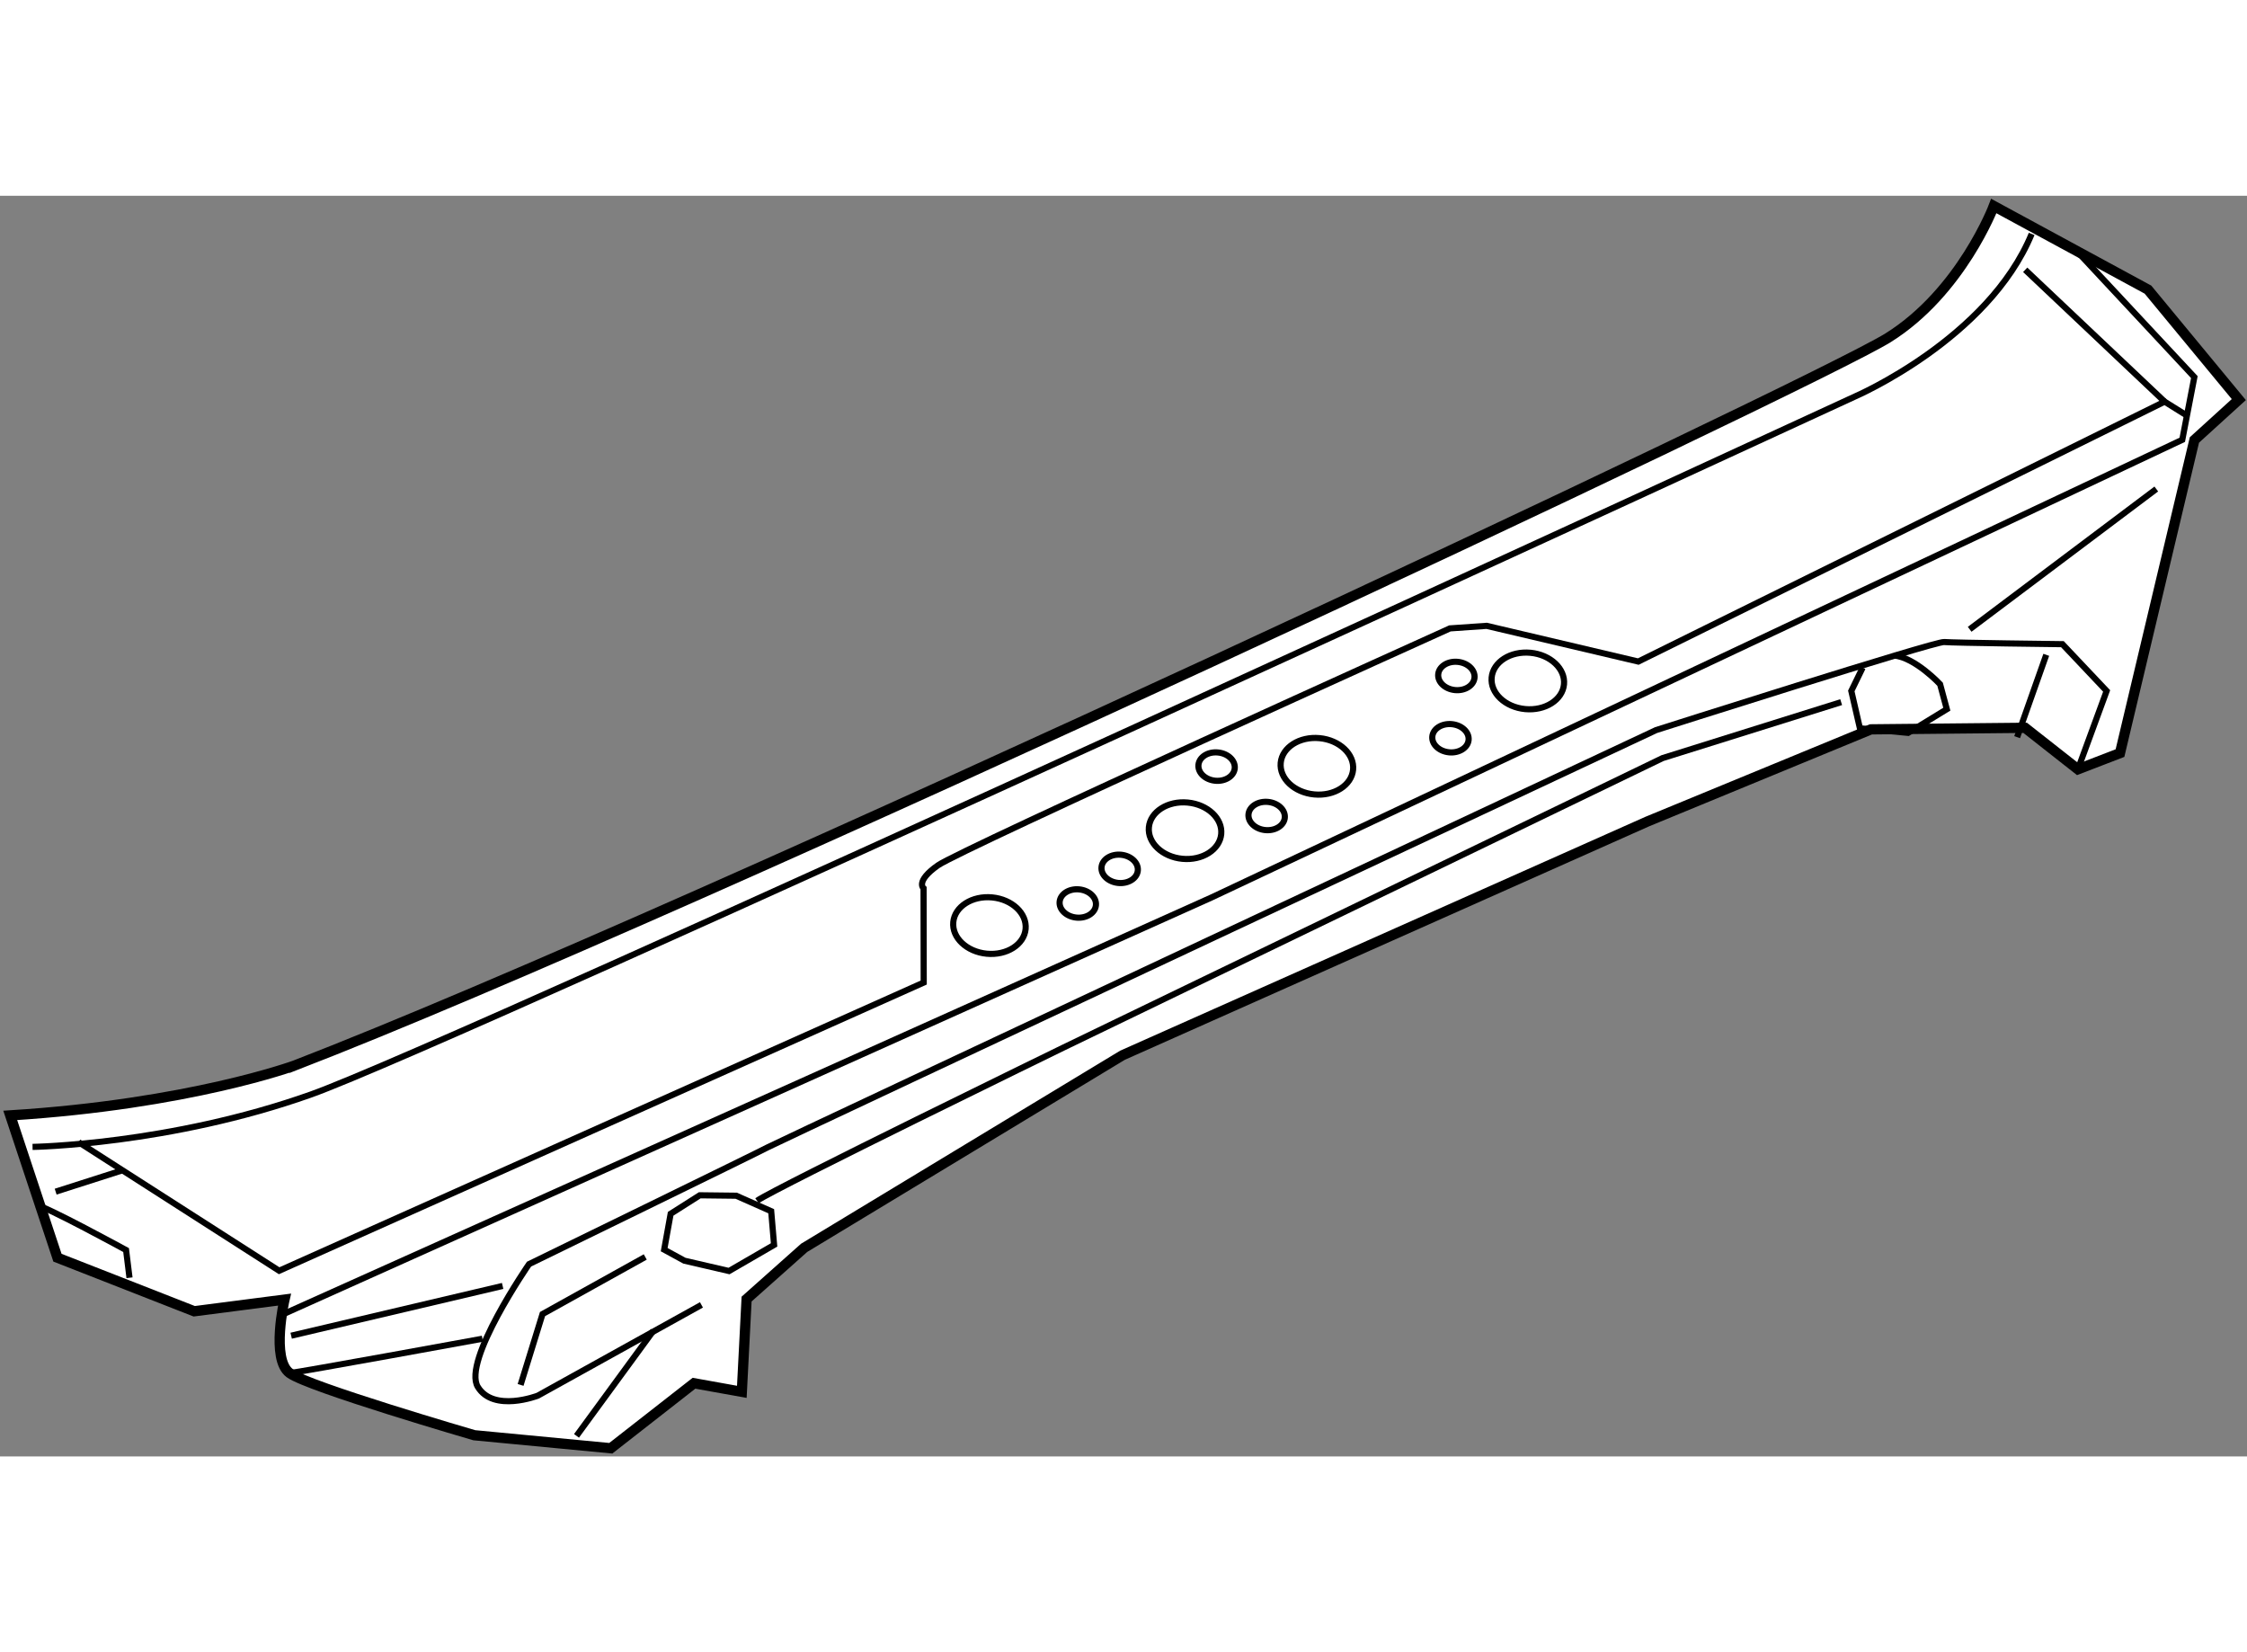 <?xml version="1.0" encoding="utf-8"?>
<!-- Generator: Adobe Illustrator 15.1.0, SVG Export Plug-In . SVG Version: 6.00 Build 0)  -->
<!DOCTYPE svg PUBLIC "-//W3C//DTD SVG 1.1//EN" "http://www.w3.org/Graphics/SVG/1.1/DTD/svg11.dtd">
<svg version="1.1" xmlns="http://www.w3.org/2000/svg" xmlns:xlink="http://www.w3.org/1999/xlink" x="0px" y="0px" width="244.8px"
	 height="180px" viewBox="10.567 3.18 109.775 61.588" enable-background="new 0 0 244.8 180" xml:space="preserve">
	
<rect x="10.567" y="3.18" width="109.775" height="61.588" fill="#808080" stroke="none"/>
	
<g><path fill="#FFFFFF" stroke="#000000" stroke-width="0.5" d="M11.067,48.107l2.307,6.952l6.682,2.617l4.41-0.57
			c0,0-0.673,2.907,0.252,3.589c0.925,0.682,9.018,3.037,9.018,3.037l6.671,0.636l4.064-3.176l2.337,0.42l0.233-4.532l2.813-2.504
			l15.55-9.407L91.047,33.75l10.924-4.503l7.532-0.075l2.578,2.027l2.056-0.792l3.636-15.298l2.169-1.972l-4.439-5.373l-7.531-4.084
			c0,0-1.589,4.206-5.168,6.439c-3.58,2.232-58.517,28.085-77.842,35.551C24.962,45.669,19.832,47.557,11.067,48.107z"></path><path fill="none" stroke="#000000" stroke-width="0.3" d="M12.157,49.646c0,0,6.694-0.104,13.611-2.564
			c6.918-2.46,75.426-34.098,75.426-34.098s6.504-2.797,8.628-7.94"></path><path fill="none" stroke="#000000" stroke-width="0.3" d="M14.407,49.415l9.798,6.281l31.489-14.079l-0.007-4.604
			c0,0-0.414-0.337,0.701-1.121c1.115-0.786,25.014-11.577,25.014-11.577l1.794-0.125l7.408,1.745l25.715-12.697l1.122,0.701"></path><line fill="none" stroke="#000000" stroke-width="0.3" x1="109.506" y1="6.797" x2="116.318" y2="13.237"></line><polyline fill="none" stroke="#000000" stroke-width="0.3" points="111.84,5.681 117.77,12.039 117.18,15.101 69.753,37.461 
			24.45,57.797 		"></polyline><line fill="none" stroke="#000000" stroke-width="0.3" x1="13.286" y1="51.833" x2="16.503" y2="50.803"></line><path fill="none" stroke="#000000" stroke-width="0.3" d="M12.332,52.485c0.442,0.042,4.395,2.201,4.395,2.201l0.167,1.353"></path><line fill="none" stroke="#000000" stroke-width="0.3" x1="24.792" y1="58.87" x2="35.123" y2="56.438"></line><path fill="none" stroke="#000000" stroke-width="0.3" d="M24.718,60.695c0.348-0.017,9.417-1.677,9.417-1.677"></path><path fill="none" stroke="#000000" stroke-width="0.3" d="M44.836,57.364L36.839,61.8c0,0-2.158,0.834-2.928-0.429
			c-0.772-1.26,2.502-5.998,2.502-5.998s11.213-5.465,11.683-5.718c0.469-0.252,43.376-20.371,43.376-20.371
			s13.631-4.345,14.073-4.303c0.44,0.042,5.78,0.105,5.78,0.105l2.16,2.285l-1.404,3.826"></path><line fill="none" stroke="#000000" stroke-width="0.3" x1="110.535" y1="25.606" x2="109.112" y2="29.629"></line><line fill="none" stroke="#000000" stroke-width="0.3" x1="106.793" y1="24.359" x2="115.911" y2="17.505"></line><line fill="none" stroke="#000000" stroke-width="0.3" x1="42.489" y1="58.626" x2="38.732" y2="63.763"></line><polygon fill="none" stroke="#000000" stroke-width="0.3" points="46.534,52.031 44.753,52.01 43.331,52.914 43.015,54.666 
			44.003,55.205 46.183,55.71 48.384,54.435 48.243,52.788 		"></polygon><polyline fill="none" stroke="#000000" stroke-width="0.3" points="36,61.274 37.071,57.813 42.09,55.023 		"></polyline><path fill="none" stroke="#000000" stroke-width="0.3" d="M47.55,52.277c0.953-0.652,14.97-7.483,14.97-7.483l29.269-14.142
			l8.726-2.734"></path><path fill="none" stroke="#000000" stroke-width="0.3" d="M101.564,26.236l-0.553,1.135l0.42,1.824l2.354,0.224l1.892-1.157
			l-0.329-1.219c0,0-1.212-1.304-2.243-1.402"></path><ellipse transform="matrix(0.996 0.095 -0.095 0.996 3.944 -5.408)" fill="none" stroke="#000000" stroke-width="0.3" cx="58.883" cy="38.802" rx="1.774" ry="1.381"></ellipse><ellipse transform="matrix(0.996 0.095 -0.095 0.996 3.548 -6.335)" fill="none" stroke="#000000" stroke-width="0.3" cx="68.433" cy="34.168" rx="1.774" ry="1.38"></ellipse><ellipse transform="matrix(0.996 0.095 -0.095 0.996 2.93 -7.954)" fill="none" stroke="#000000" stroke-width="0.3" cx="85.169" cy="26.852" rx="1.774" ry="1.381"></ellipse><ellipse transform="matrix(0.996 0.095 -0.095 0.996 3.277 -6.957)" fill="none" stroke="#000000" stroke-width="0.3" cx="74.872" cy="31.02" rx="1.775" ry="1.38"></ellipse><ellipse transform="matrix(0.996 0.095 -0.095 0.996 3.865 -5.826)" fill="none" stroke="#000000" stroke-width="0.3" cx="63.193" cy="37.728" rx="0.89" ry="0.692"></ellipse><ellipse transform="matrix(0.996 0.095 -0.095 0.996 3.717 -6.032)" fill="none" stroke="#000000" stroke-width="0.3" cx="65.235" cy="36.041" rx="0.89" ry="0.692"></ellipse><ellipse transform="matrix(0.996 0.095 -0.095 0.996 3.504 -6.723)" fill="none" stroke="#000000" stroke-width="0.3" cx="72.412" cy="33.458" rx="0.89" ry="0.691"></ellipse><ellipse transform="matrix(0.996 0.095 -0.095 0.996 2.895 -7.632)" fill="none" stroke="#000000" stroke-width="0.3" cx="81.677" cy="26.618" rx="0.89" ry="0.692"></ellipse><ellipse transform="matrix(0.996 0.095 -0.095 0.996 3.184 -7.593)" fill="none" stroke="#000000" stroke-width="0.3" cx="81.387" cy="29.661" rx="0.89" ry="0.691"></ellipse><ellipse transform="matrix(0.996 0.095 -0.095 0.996 3.264 -6.503)" fill="none" stroke="#000000" stroke-width="0.3" cx="69.968" cy="31.047" rx="0.89" ry="0.693"></ellipse></g>


</svg>